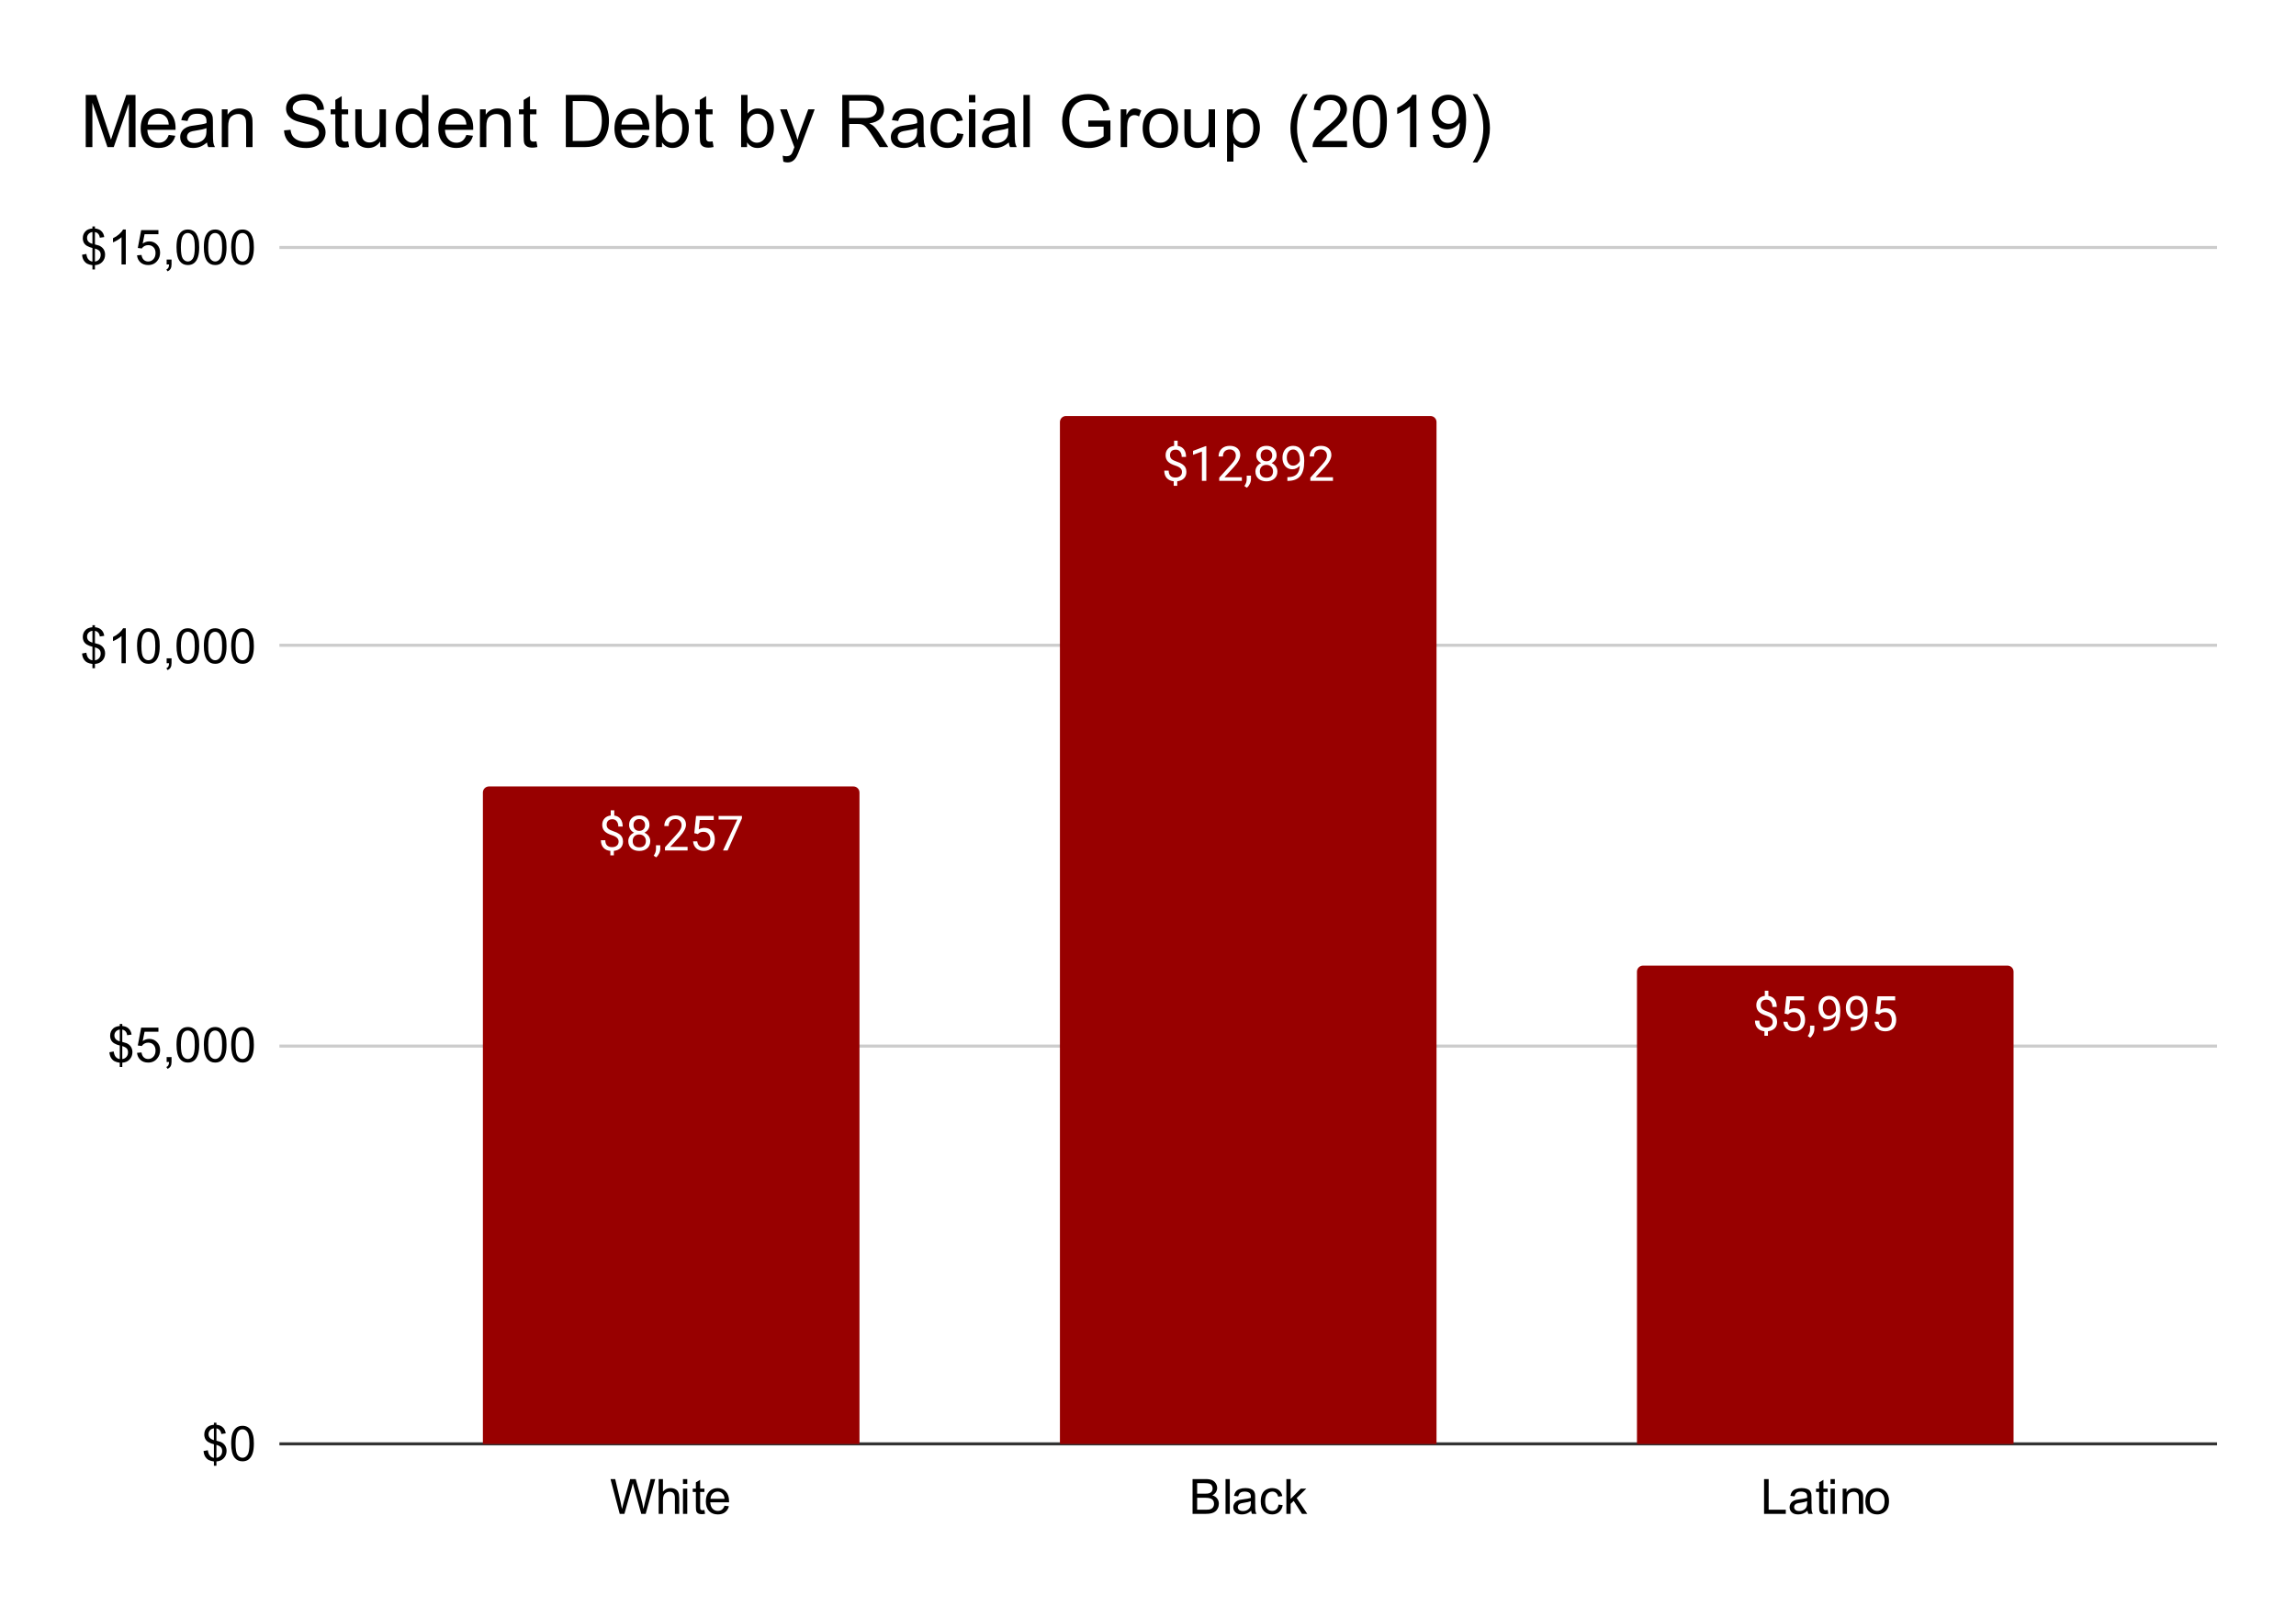 <?xml version="1.0" encoding="UTF-8"?> <svg xmlns:xlink="http://www.w3.org/1999/xlink" xmlns="http://www.w3.org/2000/svg" version="1.1" viewBox="0.0 0.0 756.0 529.0" fill="none" stroke="none" stroke-linecap="square" stroke-miterlimit="10" width="756" height="529"><path fill="#ffffff" d="M0 0L756.0 0L756.0 529.0L0 529.0L0 0Z" fill-rule="nonzero"></path><path stroke="#333333" stroke-width="1.0" stroke-linecap="butt" d="M92.5 475.5L729.5 475.5" fill-rule="nonzero"></path><path stroke="#cccccc" stroke-width="1.0" stroke-linecap="butt" d="M92.5 344.5L729.5 344.5" fill-rule="nonzero"></path><path stroke="#cccccc" stroke-width="1.0" stroke-linecap="butt" d="M92.5 212.5L729.5 212.5" fill-rule="nonzero"></path><path stroke="#cccccc" stroke-width="1.0" stroke-linecap="butt" d="M92.5 81.5L729.5 81.5" fill-rule="nonzero"></path><clipPath id="id_0"><path d="M92.45 81.583L729.55 81.583L729.55 475.55L92.45 475.55L92.45 81.583Z" clip-rule="nonzero"></path></clipPath><path stroke="#000000" stroke-width="2.0" stroke-linecap="butt" stroke-opacity="0.0" clip-path="url(#id_0)" d="M283.0 476.0L159.0 476.0L159.0 261.0C159.0 259.895 159.895 259.0 161.0 259.0L281.0 259.0C282.105 259.0 283.0 259.895 283.0 261.0Z" fill-rule="nonzero"></path><path fill="#980000" clip-path="url(#id_0)" d="M283.0 476.0L159.0 476.0L159.0 261.0C159.0 259.895 159.895 259.0 161.0 259.0L281.0 259.0C282.105 259.0 283.0 259.895 283.0 261.0Z" fill-rule="nonzero"></path><path stroke="#000000" stroke-width="2.0" stroke-linecap="butt" stroke-opacity="0.0" clip-path="url(#id_0)" d="M473.0 476.0L349.0 476.0L349.0 139.0C349.0 137.895 349.895 137.0 351.0 137.0L471.0 137.0C472.105 137.0 473.0 137.895 473.0 139.0Z" fill-rule="nonzero"></path><path fill="#980000" clip-path="url(#id_0)" d="M473.0 476.0L349.0 476.0L349.0 139.0C349.0 137.895 349.895 137.0 351.0 137.0L471.0 137.0C472.105 137.0 473.0 137.895 473.0 139.0Z" fill-rule="nonzero"></path><path stroke="#000000" stroke-width="2.0" stroke-linecap="butt" stroke-opacity="0.0" clip-path="url(#id_0)" d="M663.0 476.0L539.0 476.0L539.0 320.0C539.0 318.895 539.895 318.0 541.0 318.0L661.0 318.0C662.105 318.0 663.0 318.895 663.0 320.0Z" fill-rule="nonzero"></path><path fill="#980000" clip-path="url(#id_0)" d="M663.0 476.0L539.0 476.0L539.0 320.0C539.0 318.895 539.895 318.0 541.0 318.0L661.0 318.0C662.105 318.0 663.0 318.895 663.0 320.0Z" fill-rule="nonzero"></path><path stroke="#980000" stroke-width="3.0" stroke-linejoin="round" stroke-linecap="round" d="M203.688 277.143Q203.688 276.424 203.188 275.94Q202.688 275.44 201.484 275.049Q199.828 274.534 199.062 273.721Q198.297 272.909 198.297 271.643Q198.297 270.362 199.047 269.549Q199.797 268.721 201.094 268.565L201.094 266.862L202.266 266.862L202.266 268.581Q203.578 268.752 204.297 269.674Q205.031 270.596 205.031 272.206L203.594 272.206Q203.594 271.096 203.062 270.456Q202.547 269.799 201.656 269.799Q200.734 269.799 200.234 270.284Q199.75 270.768 199.75 271.627Q199.75 272.424 200.266 272.893Q200.781 273.362 201.969 273.752Q203.172 274.143 203.828 274.612Q204.5 275.065 204.812 275.69Q205.141 276.299 205.141 277.127Q205.141 278.456 204.344 279.268Q203.547 280.065 202.125 280.221L202.125 281.706L200.969 281.706L200.969 280.221Q199.516 280.081 198.688 279.174Q197.859 278.268 197.859 276.721L199.312 276.721Q199.312 277.815 199.875 278.409Q200.453 278.987 201.5 278.987Q202.516 278.987 203.094 278.502Q203.688 278.002 203.688 277.143ZM213.844 271.674Q213.844 272.518 213.391 273.19Q212.953 273.846 212.188 274.221Q213.078 274.612 213.594 275.346Q214.109 276.081 214.109 277.002Q214.109 278.487 213.109 279.362Q212.125 280.237 210.5 280.237Q208.859 280.237 207.859 279.362Q206.875 278.471 206.875 277.002Q206.875 276.081 207.375 275.346Q207.891 274.596 208.781 274.221Q208.016 273.846 207.578 273.19Q207.141 272.518 207.141 271.674Q207.141 270.237 208.062 269.393Q208.984 268.549 210.5 268.549Q212.0 268.549 212.922 269.393Q213.844 270.237 213.844 271.674ZM212.672 276.971Q212.672 276.018 212.062 275.424Q211.453 274.815 210.469 274.815Q209.5 274.815 208.906 275.409Q208.328 276.002 208.328 276.971Q208.328 277.94 208.891 278.502Q209.469 279.049 210.5 279.049Q211.516 279.049 212.094 278.502Q212.672 277.94 212.672 276.971ZM210.5 269.737Q209.641 269.737 209.109 270.268Q208.594 270.784 208.594 271.69Q208.594 272.565 209.109 273.096Q209.625 273.627 210.484 273.627Q211.359 273.627 211.875 273.096Q212.406 272.565 212.406 271.706Q212.406 270.831 211.859 270.284Q211.328 269.737 210.5 269.737ZM216.047 282.346L215.234 281.784Q215.969 280.768 216.0 279.674L216.0 278.362L217.406 278.362L217.406 279.502Q217.406 280.299 217.016 281.081Q216.641 281.877 216.047 282.346ZM226.406 280.081L218.953 280.081L218.953 279.034L222.891 274.659Q223.766 273.674 224.094 273.049Q224.422 272.424 224.422 271.768Q224.422 270.877 223.875 270.315Q223.344 269.737 222.453 269.737Q221.375 269.737 220.766 270.346Q220.172 270.956 220.172 272.049L218.734 272.049Q218.734 270.487 219.734 269.518Q220.75 268.549 222.453 268.549Q224.031 268.549 224.953 269.377Q225.875 270.206 225.875 271.596Q225.875 273.268 223.734 275.596L220.688 278.893L226.406 278.893L226.406 280.081ZM228.609 274.377L229.188 268.706L235.016 268.706L235.016 270.034L230.422 270.034L230.078 273.143Q230.906 272.643 231.969 272.643Q233.531 272.643 234.438 273.674Q235.359 274.706 235.359 276.456Q235.359 278.206 234.406 279.221Q233.453 280.237 231.75 280.237Q230.25 280.237 229.297 279.409Q228.344 278.565 228.203 277.081L229.578 277.081Q229.703 278.065 230.266 278.565Q230.828 279.049 231.75 279.049Q232.766 279.049 233.328 278.362Q233.906 277.674 233.906 276.471Q233.906 275.331 233.281 274.643Q232.672 273.94 231.641 273.94Q230.688 273.94 230.156 274.362L229.766 274.674L228.609 274.377ZM244.297 269.518L239.578 280.081L238.062 280.081L242.766 269.893L236.609 269.893L236.609 268.706L244.297 268.706L244.297 269.518Z" fill-rule="nonzero"></path><path fill="#ffffff" d="M203.688 277.143Q203.688 276.424 203.188 275.94Q202.688 275.44 201.484 275.049Q199.828 274.534 199.062 273.721Q198.297 272.909 198.297 271.643Q198.297 270.362 199.047 269.549Q199.797 268.721 201.094 268.565L201.094 266.862L202.266 266.862L202.266 268.581Q203.578 268.752 204.297 269.674Q205.031 270.596 205.031 272.206L203.594 272.206Q203.594 271.096 203.062 270.456Q202.547 269.799 201.656 269.799Q200.734 269.799 200.234 270.284Q199.75 270.768 199.75 271.627Q199.75 272.424 200.266 272.893Q200.781 273.362 201.969 273.752Q203.172 274.143 203.828 274.612Q204.5 275.065 204.812 275.69Q205.141 276.299 205.141 277.127Q205.141 278.456 204.344 279.268Q203.547 280.065 202.125 280.221L202.125 281.706L200.969 281.706L200.969 280.221Q199.516 280.081 198.688 279.174Q197.859 278.268 197.859 276.721L199.312 276.721Q199.312 277.815 199.875 278.409Q200.453 278.987 201.5 278.987Q202.516 278.987 203.094 278.502Q203.688 278.002 203.688 277.143ZM213.844 271.674Q213.844 272.518 213.391 273.19Q212.953 273.846 212.188 274.221Q213.078 274.612 213.594 275.346Q214.109 276.081 214.109 277.002Q214.109 278.487 213.109 279.362Q212.125 280.237 210.5 280.237Q208.859 280.237 207.859 279.362Q206.875 278.471 206.875 277.002Q206.875 276.081 207.375 275.346Q207.891 274.596 208.781 274.221Q208.016 273.846 207.578 273.19Q207.141 272.518 207.141 271.674Q207.141 270.237 208.062 269.393Q208.984 268.549 210.5 268.549Q212.0 268.549 212.922 269.393Q213.844 270.237 213.844 271.674ZM212.672 276.971Q212.672 276.018 212.062 275.424Q211.453 274.815 210.469 274.815Q209.5 274.815 208.906 275.409Q208.328 276.002 208.328 276.971Q208.328 277.94 208.891 278.502Q209.469 279.049 210.5 279.049Q211.516 279.049 212.094 278.502Q212.672 277.94 212.672 276.971ZM210.5 269.737Q209.641 269.737 209.109 270.268Q208.594 270.784 208.594 271.69Q208.594 272.565 209.109 273.096Q209.625 273.627 210.484 273.627Q211.359 273.627 211.875 273.096Q212.406 272.565 212.406 271.706Q212.406 270.831 211.859 270.284Q211.328 269.737 210.5 269.737ZM216.047 282.346L215.234 281.784Q215.969 280.768 216.0 279.674L216.0 278.362L217.406 278.362L217.406 279.502Q217.406 280.299 217.016 281.081Q216.641 281.877 216.047 282.346ZM226.406 280.081L218.953 280.081L218.953 279.034L222.891 274.659Q223.766 273.674 224.094 273.049Q224.422 272.424 224.422 271.768Q224.422 270.877 223.875 270.315Q223.344 269.737 222.453 269.737Q221.375 269.737 220.766 270.346Q220.172 270.956 220.172 272.049L218.734 272.049Q218.734 270.487 219.734 269.518Q220.75 268.549 222.453 268.549Q224.031 268.549 224.953 269.377Q225.875 270.206 225.875 271.596Q225.875 273.268 223.734 275.596L220.688 278.893L226.406 278.893L226.406 280.081ZM228.609 274.377L229.188 268.706L235.016 268.706L235.016 270.034L230.422 270.034L230.078 273.143Q230.906 272.643 231.969 272.643Q233.531 272.643 234.438 273.674Q235.359 274.706 235.359 276.456Q235.359 278.206 234.406 279.221Q233.453 280.237 231.75 280.237Q230.25 280.237 229.297 279.409Q228.344 278.565 228.203 277.081L229.578 277.081Q229.703 278.065 230.266 278.565Q230.828 279.049 231.75 279.049Q232.766 279.049 233.328 278.362Q233.906 277.674 233.906 276.471Q233.906 275.331 233.281 274.643Q232.672 273.94 231.641 273.94Q230.688 273.94 230.156 274.362L229.766 274.674L228.609 274.377ZM244.297 269.518L239.578 280.081L238.062 280.081L242.766 269.893L236.609 269.893L236.609 268.706L244.297 268.706L244.297 269.518Z" fill-rule="nonzero"></path><path stroke="#980000" stroke-width="3.0" stroke-linejoin="round" stroke-linecap="round" d="M389.188 155.42Q389.188 154.701 388.688 154.216Q388.188 153.716 386.984 153.326Q385.328 152.81 384.562 151.998Q383.797 151.185 383.797 149.92Q383.797 148.638 384.547 147.826Q385.297 146.998 386.594 146.841L386.594 145.138L387.766 145.138L387.766 146.857Q389.078 147.029 389.797 147.951Q390.531 148.873 390.531 150.482L389.094 150.482Q389.094 149.373 388.562 148.732Q388.047 148.076 387.156 148.076Q386.234 148.076 385.734 148.56Q385.25 149.045 385.25 149.904Q385.25 150.701 385.766 151.17Q386.281 151.638 387.469 152.029Q388.672 152.42 389.328 152.888Q390.0 153.341 390.312 153.966Q390.641 154.576 390.641 155.404Q390.641 156.732 389.844 157.545Q389.047 158.341 387.625 158.498L387.625 159.982L386.469 159.982L386.469 158.498Q385.016 158.357 384.188 157.451Q383.359 156.545 383.359 154.998L384.812 154.998Q384.812 156.091 385.375 156.685Q385.953 157.263 387.0 157.263Q388.016 157.263 388.594 156.779Q389.188 156.279 389.188 155.42ZM397.203 158.357L395.75 158.357L395.75 148.716L392.828 149.795L392.828 148.482L396.969 146.92L397.203 146.92L397.203 158.357ZM408.906 158.357L401.453 158.357L401.453 157.31L405.391 152.935Q406.266 151.951 406.594 151.326Q406.922 150.701 406.922 150.045Q406.922 149.154 406.375 148.591Q405.844 148.013 404.953 148.013Q403.875 148.013 403.266 148.623Q402.672 149.232 402.672 150.326L401.234 150.326Q401.234 148.763 402.234 147.795Q403.25 146.826 404.953 146.826Q406.531 146.826 407.453 147.654Q408.375 148.482 408.375 149.873Q408.375 151.545 406.234 153.873L403.188 157.17L408.906 157.17L408.906 158.357ZM410.547 160.623L409.734 160.06Q410.469 159.045 410.5 157.951L410.5 156.638L411.906 156.638L411.906 157.779Q411.906 158.576 411.516 159.357Q411.141 160.154 410.547 160.623ZM420.344 149.951Q420.344 150.795 419.891 151.466Q419.453 152.123 418.688 152.498Q419.578 152.888 420.094 153.623Q420.609 154.357 420.609 155.279Q420.609 156.763 419.609 157.638Q418.625 158.513 417.0 158.513Q415.359 158.513 414.359 157.638Q413.375 156.748 413.375 155.279Q413.375 154.357 413.875 153.623Q414.391 152.873 415.281 152.498Q414.516 152.123 414.078 151.466Q413.641 150.795 413.641 149.951Q413.641 148.513 414.562 147.67Q415.484 146.826 417.0 146.826Q418.5 146.826 419.422 147.67Q420.344 148.513 420.344 149.951ZM419.172 155.248Q419.172 154.295 418.562 153.701Q417.953 153.091 416.969 153.091Q416.0 153.091 415.406 153.685Q414.828 154.279 414.828 155.248Q414.828 156.216 415.391 156.779Q415.969 157.326 417.0 157.326Q418.016 157.326 418.594 156.779Q419.172 156.216 419.172 155.248ZM417.0 148.013Q416.141 148.013 415.609 148.545Q415.094 149.06 415.094 149.966Q415.094 150.841 415.609 151.373Q416.125 151.904 416.984 151.904Q417.859 151.904 418.375 151.373Q418.906 150.841 418.906 149.982Q418.906 149.107 418.359 148.56Q417.828 148.013 417.0 148.013ZM427.984 153.357Q427.531 153.888 426.906 154.216Q426.281 154.545 425.531 154.545Q424.547 154.545 423.812 154.06Q423.078 153.576 422.672 152.701Q422.281 151.826 422.281 150.763Q422.281 149.623 422.719 148.716Q423.156 147.795 423.953 147.31Q424.75 146.826 425.812 146.826Q427.5 146.826 428.469 148.091Q429.438 149.341 429.438 151.529L429.438 151.951Q429.438 155.263 428.125 156.795Q426.812 158.326 424.172 158.373L423.891 158.373L423.891 157.138L424.188 157.138Q425.984 157.107 426.938 156.216Q427.906 155.31 427.984 153.357ZM425.766 153.357Q426.484 153.357 427.094 152.92Q427.719 152.466 428.0 151.81L428.0 151.232Q428.0 149.81 427.375 148.92Q426.766 148.029 425.812 148.029Q424.859 148.029 424.281 148.763Q423.703 149.482 423.703 150.685Q423.703 151.841 424.266 152.607Q424.828 153.357 425.766 153.357ZM438.906 158.357L431.453 158.357L431.453 157.31L435.391 152.935Q436.266 151.951 436.594 151.326Q436.922 150.701 436.922 150.045Q436.922 149.154 436.375 148.591Q435.844 148.013 434.953 148.013Q433.875 148.013 433.266 148.623Q432.672 149.232 432.672 150.326L431.234 150.326Q431.234 148.763 432.234 147.795Q433.25 146.826 434.953 146.826Q436.531 146.826 437.453 147.654Q438.375 148.482 438.375 149.873Q438.375 151.545 436.234 153.873L433.188 157.17L438.906 157.17L438.906 158.357Z" fill-rule="nonzero"></path><path fill="#ffffff" d="M389.188 155.42Q389.188 154.701 388.688 154.216Q388.188 153.716 386.984 153.326Q385.328 152.81 384.562 151.998Q383.797 151.185 383.797 149.92Q383.797 148.638 384.547 147.826Q385.297 146.998 386.594 146.841L386.594 145.138L387.766 145.138L387.766 146.857Q389.078 147.029 389.797 147.951Q390.531 148.873 390.531 150.482L389.094 150.482Q389.094 149.373 388.562 148.732Q388.047 148.076 387.156 148.076Q386.234 148.076 385.734 148.56Q385.25 149.045 385.25 149.904Q385.25 150.701 385.766 151.17Q386.281 151.638 387.469 152.029Q388.672 152.42 389.328 152.888Q390.0 153.341 390.312 153.966Q390.641 154.576 390.641 155.404Q390.641 156.732 389.844 157.545Q389.047 158.341 387.625 158.498L387.625 159.982L386.469 159.982L386.469 158.498Q385.016 158.357 384.188 157.451Q383.359 156.545 383.359 154.998L384.812 154.998Q384.812 156.091 385.375 156.685Q385.953 157.263 387.0 157.263Q388.016 157.263 388.594 156.779Q389.188 156.279 389.188 155.42ZM397.203 158.357L395.75 158.357L395.75 148.716L392.828 149.795L392.828 148.482L396.969 146.92L397.203 146.92L397.203 158.357ZM408.906 158.357L401.453 158.357L401.453 157.31L405.391 152.935Q406.266 151.951 406.594 151.326Q406.922 150.701 406.922 150.045Q406.922 149.154 406.375 148.591Q405.844 148.013 404.953 148.013Q403.875 148.013 403.266 148.623Q402.672 149.232 402.672 150.326L401.234 150.326Q401.234 148.763 402.234 147.795Q403.25 146.826 404.953 146.826Q406.531 146.826 407.453 147.654Q408.375 148.482 408.375 149.873Q408.375 151.545 406.234 153.873L403.188 157.17L408.906 157.17L408.906 158.357ZM410.547 160.623L409.734 160.06Q410.469 159.045 410.5 157.951L410.5 156.638L411.906 156.638L411.906 157.779Q411.906 158.576 411.516 159.357Q411.141 160.154 410.547 160.623ZM420.344 149.951Q420.344 150.795 419.891 151.466Q419.453 152.123 418.688 152.498Q419.578 152.888 420.094 153.623Q420.609 154.357 420.609 155.279Q420.609 156.763 419.609 157.638Q418.625 158.513 417.0 158.513Q415.359 158.513 414.359 157.638Q413.375 156.748 413.375 155.279Q413.375 154.357 413.875 153.623Q414.391 152.873 415.281 152.498Q414.516 152.123 414.078 151.466Q413.641 150.795 413.641 149.951Q413.641 148.513 414.562 147.67Q415.484 146.826 417.0 146.826Q418.5 146.826 419.422 147.67Q420.344 148.513 420.344 149.951ZM419.172 155.248Q419.172 154.295 418.562 153.701Q417.953 153.091 416.969 153.091Q416.0 153.091 415.406 153.685Q414.828 154.279 414.828 155.248Q414.828 156.216 415.391 156.779Q415.969 157.326 417.0 157.326Q418.016 157.326 418.594 156.779Q419.172 156.216 419.172 155.248ZM417.0 148.013Q416.141 148.013 415.609 148.545Q415.094 149.06 415.094 149.966Q415.094 150.841 415.609 151.373Q416.125 151.904 416.984 151.904Q417.859 151.904 418.375 151.373Q418.906 150.841 418.906 149.982Q418.906 149.107 418.359 148.56Q417.828 148.013 417.0 148.013ZM427.984 153.357Q427.531 153.888 426.906 154.216Q426.281 154.545 425.531 154.545Q424.547 154.545 423.812 154.06Q423.078 153.576 422.672 152.701Q422.281 151.826 422.281 150.763Q422.281 149.623 422.719 148.716Q423.156 147.795 423.953 147.31Q424.75 146.826 425.812 146.826Q427.5 146.826 428.469 148.091Q429.438 149.341 429.438 151.529L429.438 151.951Q429.438 155.263 428.125 156.795Q426.812 158.326 424.172 158.373L423.891 158.373L423.891 157.138L424.188 157.138Q425.984 157.107 426.938 156.216Q427.906 155.31 427.984 153.357ZM425.766 153.357Q426.484 153.357 427.094 152.92Q427.719 152.466 428.0 151.81L428.0 151.232Q428.0 149.81 427.375 148.92Q426.766 148.029 425.812 148.029Q424.859 148.029 424.281 148.763Q423.703 149.482 423.703 150.685Q423.703 151.841 424.266 152.607Q424.828 153.357 425.766 153.357ZM438.906 158.357L431.453 158.357L431.453 157.31L435.391 152.935Q436.266 151.951 436.594 151.326Q436.922 150.701 436.922 150.045Q436.922 149.154 436.375 148.591Q435.844 148.013 434.953 148.013Q433.875 148.013 433.266 148.623Q432.672 149.232 432.672 150.326L431.234 150.326Q431.234 148.763 432.234 147.795Q433.25 146.826 434.953 146.826Q436.531 146.826 437.453 147.654Q438.375 148.482 438.375 149.873Q438.375 151.545 436.234 153.873L433.188 157.17L438.906 157.17L438.906 158.357Z" fill-rule="nonzero"></path><path stroke="#980000" stroke-width="3.0" stroke-linejoin="round" stroke-linecap="round" d="M583.688 336.546Q583.688 335.827 583.188 335.342Q582.688 334.842 581.484 334.452Q579.828 333.936 579.062 333.124Q578.297 332.311 578.297 331.046Q578.297 329.764 579.047 328.952Q579.797 328.124 581.094 327.967L581.094 326.264L582.266 326.264L582.266 327.983Q583.578 328.155 584.297 329.077Q585.031 329.999 585.031 331.608L583.594 331.608Q583.594 330.499 583.062 329.858Q582.547 329.202 581.656 329.202Q580.734 329.202 580.234 329.686Q579.75 330.171 579.75 331.03Q579.75 331.827 580.266 332.296Q580.781 332.764 581.969 333.155Q583.172 333.546 583.828 334.014Q584.5 334.467 584.812 335.092Q585.141 335.702 585.141 336.53Q585.141 337.858 584.344 338.671Q583.547 339.467 582.125 339.624L582.125 341.108L580.969 341.108L580.969 339.624Q579.516 339.483 578.688 338.577Q577.859 337.671 577.859 336.124L579.312 336.124Q579.312 337.217 579.875 337.811Q580.453 338.389 581.5 338.389Q582.516 338.389 583.094 337.905Q583.688 337.405 583.688 336.546ZM587.609 333.78L588.188 328.108L594.016 328.108L594.016 329.436L589.422 329.436L589.078 332.546Q589.906 332.046 590.969 332.046Q592.531 332.046 593.438 333.077Q594.359 334.108 594.359 335.858Q594.359 337.608 593.406 338.624Q592.453 339.639 590.75 339.639Q589.25 339.639 588.297 338.811Q587.344 337.967 587.203 336.483L588.578 336.483Q588.703 337.467 589.266 337.967Q589.828 338.452 590.75 338.452Q591.766 338.452 592.328 337.764Q592.906 337.077 592.906 335.874Q592.906 334.733 592.281 334.046Q591.672 333.342 590.641 333.342Q589.688 333.342 589.156 333.764L588.766 334.077L587.609 333.78ZM596.047 341.749L595.234 341.186Q595.969 340.171 596.0 339.077L596.0 337.764L597.406 337.764L597.406 338.905Q597.406 339.702 597.016 340.483Q596.641 341.28 596.047 341.749ZM604.484 334.483Q604.031 335.014 603.406 335.342Q602.781 335.671 602.031 335.671Q601.047 335.671 600.312 335.186Q599.578 334.702 599.172 333.827Q598.781 332.952 598.781 331.889Q598.781 330.749 599.219 329.842Q599.656 328.921 600.453 328.436Q601.25 327.952 602.312 327.952Q604.0 327.952 604.969 329.217Q605.938 330.467 605.938 332.655L605.938 333.077Q605.938 336.389 604.625 337.921Q603.312 339.452 600.672 339.499L600.391 339.499L600.391 338.264L600.688 338.264Q602.484 338.233 603.438 337.342Q604.406 336.436 604.484 334.483ZM602.266 334.483Q602.984 334.483 603.594 334.046Q604.219 333.592 604.5 332.936L604.5 332.358Q604.5 330.936 603.875 330.046Q603.266 329.155 602.312 329.155Q601.359 329.155 600.781 329.889Q600.203 330.608 600.203 331.811Q600.203 332.967 600.766 333.733Q601.328 334.483 602.266 334.483ZM613.484 334.483Q613.031 335.014 612.406 335.342Q611.781 335.671 611.031 335.671Q610.047 335.671 609.312 335.186Q608.578 334.702 608.172 333.827Q607.781 332.952 607.781 331.889Q607.781 330.749 608.219 329.842Q608.656 328.921 609.453 328.436Q610.25 327.952 611.312 327.952Q613.0 327.952 613.969 329.217Q614.938 330.467 614.938 332.655L614.938 333.077Q614.938 336.389 613.625 337.921Q612.312 339.452 609.672 339.499L609.391 339.499L609.391 338.264L609.688 338.264Q611.484 338.233 612.438 337.342Q613.406 336.436 613.484 334.483ZM611.266 334.483Q611.984 334.483 612.594 334.046Q613.219 333.592 613.5 332.936L613.5 332.358Q613.5 330.936 612.875 330.046Q612.266 329.155 611.312 329.155Q610.359 329.155 609.781 329.889Q609.203 330.608 609.203 331.811Q609.203 332.967 609.766 333.733Q610.328 334.483 611.266 334.483ZM617.609 333.78L618.188 328.108L624.016 328.108L624.016 329.436L619.422 329.436L619.078 332.546Q619.906 332.046 620.969 332.046Q622.531 332.046 623.438 333.077Q624.359 334.108 624.359 335.858Q624.359 337.608 623.406 338.624Q622.453 339.639 620.75 339.639Q619.25 339.639 618.297 338.811Q617.344 337.967 617.203 336.483L618.578 336.483Q618.703 337.467 619.266 337.967Q619.828 338.452 620.75 338.452Q621.766 338.452 622.328 337.764Q622.906 337.077 622.906 335.874Q622.906 334.733 622.281 334.046Q621.672 333.342 620.641 333.342Q619.688 333.342 619.156 333.764L618.766 334.077L617.609 333.78Z" fill-rule="nonzero"></path><path fill="#ffffff" d="M583.688 336.546Q583.688 335.827 583.188 335.342Q582.688 334.842 581.484 334.452Q579.828 333.936 579.062 333.124Q578.297 332.311 578.297 331.046Q578.297 329.764 579.047 328.952Q579.797 328.124 581.094 327.967L581.094 326.264L582.266 326.264L582.266 327.983Q583.578 328.155 584.297 329.077Q585.031 329.999 585.031 331.608L583.594 331.608Q583.594 330.499 583.062 329.858Q582.547 329.202 581.656 329.202Q580.734 329.202 580.234 329.686Q579.75 330.171 579.75 331.03Q579.75 331.827 580.266 332.296Q580.781 332.764 581.969 333.155Q583.172 333.546 583.828 334.014Q584.5 334.467 584.812 335.092Q585.141 335.702 585.141 336.53Q585.141 337.858 584.344 338.671Q583.547 339.467 582.125 339.624L582.125 341.108L580.969 341.108L580.969 339.624Q579.516 339.483 578.688 338.577Q577.859 337.671 577.859 336.124L579.312 336.124Q579.312 337.217 579.875 337.811Q580.453 338.389 581.5 338.389Q582.516 338.389 583.094 337.905Q583.688 337.405 583.688 336.546ZM587.609 333.78L588.188 328.108L594.016 328.108L594.016 329.436L589.422 329.436L589.078 332.546Q589.906 332.046 590.969 332.046Q592.531 332.046 593.438 333.077Q594.359 334.108 594.359 335.858Q594.359 337.608 593.406 338.624Q592.453 339.639 590.75 339.639Q589.25 339.639 588.297 338.811Q587.344 337.967 587.203 336.483L588.578 336.483Q588.703 337.467 589.266 337.967Q589.828 338.452 590.75 338.452Q591.766 338.452 592.328 337.764Q592.906 337.077 592.906 335.874Q592.906 334.733 592.281 334.046Q591.672 333.342 590.641 333.342Q589.688 333.342 589.156 333.764L588.766 334.077L587.609 333.78ZM596.047 341.749L595.234 341.186Q595.969 340.171 596.0 339.077L596.0 337.764L597.406 337.764L597.406 338.905Q597.406 339.702 597.016 340.483Q596.641 341.28 596.047 341.749ZM604.484 334.483Q604.031 335.014 603.406 335.342Q602.781 335.671 602.031 335.671Q601.047 335.671 600.312 335.186Q599.578 334.702 599.172 333.827Q598.781 332.952 598.781 331.889Q598.781 330.749 599.219 329.842Q599.656 328.921 600.453 328.436Q601.25 327.952 602.312 327.952Q604.0 327.952 604.969 329.217Q605.938 330.467 605.938 332.655L605.938 333.077Q605.938 336.389 604.625 337.921Q603.312 339.452 600.672 339.499L600.391 339.499L600.391 338.264L600.688 338.264Q602.484 338.233 603.438 337.342Q604.406 336.436 604.484 334.483ZM602.266 334.483Q602.984 334.483 603.594 334.046Q604.219 333.592 604.5 332.936L604.5 332.358Q604.5 330.936 603.875 330.046Q603.266 329.155 602.312 329.155Q601.359 329.155 600.781 329.889Q600.203 330.608 600.203 331.811Q600.203 332.967 600.766 333.733Q601.328 334.483 602.266 334.483ZM613.484 334.483Q613.031 335.014 612.406 335.342Q611.781 335.671 611.031 335.671Q610.047 335.671 609.312 335.186Q608.578 334.702 608.172 333.827Q607.781 332.952 607.781 331.889Q607.781 330.749 608.219 329.842Q608.656 328.921 609.453 328.436Q610.25 327.952 611.312 327.952Q613.0 327.952 613.969 329.217Q614.938 330.467 614.938 332.655L614.938 333.077Q614.938 336.389 613.625 337.921Q612.312 339.452 609.672 339.499L609.391 339.499L609.391 338.264L609.688 338.264Q611.484 338.233 612.438 337.342Q613.406 336.436 613.484 334.483ZM611.266 334.483Q611.984 334.483 612.594 334.046Q613.219 333.592 613.5 332.936L613.5 332.358Q613.5 330.936 612.875 330.046Q612.266 329.155 611.312 329.155Q610.359 329.155 609.781 329.889Q609.203 330.608 609.203 331.811Q609.203 332.967 609.766 333.733Q610.328 334.483 611.266 334.483ZM617.609 333.78L618.188 328.108L624.016 328.108L624.016 329.436L619.422 329.436L619.078 332.546Q619.906 332.046 620.969 332.046Q622.531 332.046 623.438 333.077Q624.359 334.108 624.359 335.858Q624.359 337.608 623.406 338.624Q622.453 339.639 620.75 339.639Q619.25 339.639 618.297 338.811Q617.344 337.967 617.203 336.483L618.578 336.483Q618.703 337.467 619.266 337.967Q619.828 338.452 620.75 338.452Q621.766 338.452 622.328 337.764Q622.906 337.077 622.906 335.874Q622.906 334.733 622.281 334.046Q621.672 333.342 620.641 333.342Q619.688 333.342 619.156 333.764L618.766 334.077L617.609 333.78Z" fill-rule="nonzero"></path><path fill="#000000" d="M70.434 482.706L70.434 481.3Q69.388 481.159 68.716 480.816Q68.059 480.472 67.575 479.722Q67.106 478.956 67.028 477.863L68.434 477.597Q68.606 478.738 69.013 479.269Q69.606 480.019 70.434 480.097L70.434 475.628Q69.575 475.456 68.669 474.956Q67.997 474.581 67.622 473.925Q67.263 473.253 67.263 472.409Q67.263 470.909 68.325 469.972Q69.044 469.347 70.434 469.206L70.434 468.534L71.263 468.534L71.263 469.206Q72.497 469.331 73.216 469.925Q74.138 470.691 74.325 472.034L72.872 472.253Q72.747 471.425 72.341 470.988Q71.95 470.534 71.263 470.394L71.263 474.456Q72.325 474.722 72.669 474.863Q73.325 475.159 73.731 475.581Q74.153 475.988 74.372 476.566Q74.606 477.128 74.606 477.784Q74.606 479.253 73.669 480.238Q72.747 481.206 71.263 481.284L71.263 482.706L70.434 482.706ZM70.434 470.378Q69.622 470.503 69.138 471.034Q68.669 471.566 68.669 472.3Q68.669 473.019 69.075 473.503Q69.481 473.988 70.434 474.269L70.434 470.378ZM71.263 480.097Q72.091 480.003 72.622 479.394Q73.153 478.784 73.153 477.878Q73.153 477.113 72.778 476.659Q72.403 476.191 71.263 475.816L71.263 480.097ZM76.122 475.394Q76.122 473.363 76.528 472.128Q76.95 470.894 77.778 470.222Q78.606 469.55 79.856 469.55Q80.778 469.55 81.466 469.925Q82.169 470.284 82.622 470.988Q83.075 471.691 83.325 472.691Q83.591 473.691 83.591 475.394Q83.591 477.409 83.169 478.659Q82.763 479.894 81.934 480.581Q81.106 481.253 79.856 481.253Q78.2 481.253 77.247 480.05Q76.122 478.628 76.122 475.394ZM77.559 475.394Q77.559 478.222 78.216 479.159Q78.888 480.081 79.856 480.081Q80.825 480.081 81.481 479.144Q82.138 478.206 82.138 475.394Q82.138 472.566 81.481 471.644Q80.825 470.706 79.841 470.706Q78.872 470.706 78.294 471.534Q77.559 472.581 77.559 475.394Z" fill-rule="nonzero"></path><path fill="#000000" d="M39.434 351.384L39.434 349.978Q38.388 349.837 37.716 349.493Q37.059 349.15 36.575 348.4Q36.106 347.634 36.028 346.54L37.434 346.275Q37.606 347.415 38.013 347.947Q38.606 348.697 39.434 348.775L39.434 344.306Q38.575 344.134 37.669 343.634Q36.997 343.259 36.622 342.603Q36.263 341.931 36.263 341.087Q36.263 339.587 37.325 338.65Q38.044 338.025 39.434 337.884L39.434 337.212L40.263 337.212L40.263 337.884Q41.497 338.009 42.216 338.603Q43.138 339.368 43.325 340.712L41.872 340.931Q41.747 340.103 41.341 339.665Q40.95 339.212 40.263 339.072L40.263 343.134Q41.325 343.4 41.669 343.54Q42.325 343.837 42.731 344.259Q43.153 344.665 43.372 345.243Q43.606 345.806 43.606 346.462Q43.606 347.931 42.669 348.915Q41.747 349.884 40.263 349.962L40.263 351.384L39.434 351.384ZM39.434 339.056Q38.622 339.181 38.138 339.712Q37.669 340.243 37.669 340.978Q37.669 341.697 38.075 342.181Q38.481 342.665 39.434 342.947L39.434 339.056ZM40.263 348.775Q41.091 348.681 41.622 348.072Q42.153 347.462 42.153 346.556Q42.153 345.79 41.778 345.337Q41.403 344.868 40.263 344.493L40.263 348.775ZM45.122 346.728L46.591 346.603Q46.763 347.681 47.356 348.228Q47.95 348.759 48.794 348.759Q49.809 348.759 50.513 347.993Q51.216 347.228 51.216 345.962Q51.216 344.759 50.544 344.072Q49.872 343.368 48.778 343.368Q48.091 343.368 47.544 343.681Q46.997 343.993 46.684 344.478L45.372 344.306L46.481 338.431L52.169 338.431L52.169 339.775L47.606 339.775L46.981 342.853Q48.013 342.134 49.153 342.134Q50.653 342.134 51.684 343.181Q52.716 344.212 52.716 345.837Q52.716 347.4 51.809 348.525Q50.7 349.931 48.794 349.931Q47.231 349.931 46.247 349.056Q45.263 348.165 45.122 346.728ZM54.872 349.728L54.872 348.118L56.481 348.118L56.481 349.728Q56.481 350.618 56.169 351.15Q55.856 351.697 55.169 351.993L54.778 351.4Q55.231 351.197 55.434 350.822Q55.653 350.447 55.669 349.728L54.872 349.728ZM58.122 344.072Q58.122 342.04 58.528 340.806Q58.95 339.572 59.778 338.9Q60.606 338.228 61.856 338.228Q62.778 338.228 63.466 338.603Q64.169 338.962 64.622 339.665Q65.075 340.368 65.325 341.368Q65.591 342.368 65.591 344.072Q65.591 346.087 65.169 347.337Q64.763 348.572 63.934 349.259Q63.106 349.931 61.856 349.931Q60.2 349.931 59.247 348.728Q58.122 347.306 58.122 344.072ZM59.559 344.072Q59.559 346.9 60.216 347.837Q60.888 348.759 61.856 348.759Q62.825 348.759 63.481 347.822Q64.138 346.884 64.138 344.072Q64.138 341.243 63.481 340.322Q62.825 339.384 61.841 339.384Q60.872 339.384 60.294 340.212Q59.559 341.259 59.559 344.072ZM67.122 344.072Q67.122 342.04 67.528 340.806Q67.95 339.572 68.778 338.9Q69.606 338.228 70.856 338.228Q71.778 338.228 72.466 338.603Q73.169 338.962 73.622 339.665Q74.075 340.368 74.325 341.368Q74.591 342.368 74.591 344.072Q74.591 346.087 74.169 347.337Q73.763 348.572 72.934 349.259Q72.106 349.931 70.856 349.931Q69.2 349.931 68.247 348.728Q67.122 347.306 67.122 344.072ZM68.559 344.072Q68.559 346.9 69.216 347.837Q69.888 348.759 70.856 348.759Q71.825 348.759 72.481 347.822Q73.138 346.884 73.138 344.072Q73.138 341.243 72.481 340.322Q71.825 339.384 70.841 339.384Q69.872 339.384 69.294 340.212Q68.559 341.259 68.559 344.072ZM76.122 344.072Q76.122 342.04 76.528 340.806Q76.95 339.572 77.778 338.9Q78.606 338.228 79.856 338.228Q80.778 338.228 81.466 338.603Q82.169 338.962 82.622 339.665Q83.075 340.368 83.325 341.368Q83.591 342.368 83.591 344.072Q83.591 346.087 83.169 347.337Q82.763 348.572 81.934 349.259Q81.106 349.931 79.856 349.931Q78.2 349.931 77.247 348.728Q76.122 347.306 76.122 344.072ZM77.559 344.072Q77.559 346.9 78.216 347.837Q78.888 348.759 79.856 348.759Q80.825 348.759 81.481 347.822Q82.138 346.884 82.138 344.072Q82.138 341.243 81.481 340.322Q80.825 339.384 79.841 339.384Q78.872 339.384 78.294 340.212Q77.559 341.259 77.559 344.072Z" fill-rule="nonzero"></path><path fill="#000000" d="M30.434 220.062L30.434 218.656Q29.387 218.515 28.716 218.171Q28.059 217.827 27.575 217.077Q27.106 216.312 27.028 215.218L28.434 214.952Q28.606 216.093 29.012 216.624Q29.606 217.374 30.434 217.452L30.434 212.984Q29.575 212.812 28.669 212.312Q27.997 211.937 27.622 211.281Q27.262 210.609 27.262 209.765Q27.262 208.265 28.325 207.327Q29.044 206.702 30.434 206.562L30.434 205.89L31.262 205.89L31.262 206.562Q32.497 206.687 33.216 207.281Q34.138 208.046 34.325 209.39L32.872 209.609Q32.747 208.781 32.341 208.343Q31.95 207.89 31.262 207.749L31.262 211.812Q32.325 212.077 32.669 212.218Q33.325 212.515 33.731 212.937Q34.153 213.343 34.372 213.921Q34.606 214.484 34.606 215.14Q34.606 216.609 33.669 217.593Q32.747 218.562 31.262 218.64L31.262 220.062L30.434 220.062ZM30.434 207.734Q29.622 207.859 29.137 208.39Q28.669 208.921 28.669 209.656Q28.669 210.374 29.075 210.859Q29.481 211.343 30.434 211.624L30.434 207.734ZM31.262 217.452Q32.091 217.359 32.622 216.749Q33.153 216.14 33.153 215.234Q33.153 214.468 32.778 214.015Q32.403 213.546 31.262 213.171L31.262 217.452ZM41.419 218.406L40.013 218.406L40.013 209.437Q39.497 209.921 38.669 210.406Q37.856 210.89 37.2 211.14L37.2 209.781Q38.372 209.218 39.247 208.437Q40.138 207.64 40.513 206.906L41.419 206.906L41.419 218.406ZM45.122 212.749Q45.122 210.718 45.528 209.484Q45.95 208.249 46.778 207.577Q47.606 206.906 48.856 206.906Q49.778 206.906 50.466 207.281Q51.169 207.64 51.622 208.343Q52.075 209.046 52.325 210.046Q52.591 211.046 52.591 212.749Q52.591 214.765 52.169 216.015Q51.763 217.249 50.934 217.937Q50.106 218.609 48.856 218.609Q47.2 218.609 46.247 217.406Q45.122 215.984 45.122 212.749ZM46.559 212.749Q46.559 215.577 47.216 216.515Q47.888 217.437 48.856 217.437Q49.825 217.437 50.481 216.499Q51.138 215.562 51.138 212.749Q51.138 209.921 50.481 208.999Q49.825 208.062 48.841 208.062Q47.872 208.062 47.294 208.89Q46.559 209.937 46.559 212.749ZM54.872 218.406L54.872 216.796L56.481 216.796L56.481 218.406Q56.481 219.296 56.169 219.827Q55.856 220.374 55.169 220.671L54.778 220.077Q55.231 219.874 55.434 219.499Q55.653 219.124 55.669 218.406L54.872 218.406ZM58.122 212.749Q58.122 210.718 58.528 209.484Q58.95 208.249 59.778 207.577Q60.606 206.906 61.856 206.906Q62.778 206.906 63.466 207.281Q64.169 207.64 64.622 208.343Q65.075 209.046 65.325 210.046Q65.591 211.046 65.591 212.749Q65.591 214.765 65.169 216.015Q64.763 217.249 63.934 217.937Q63.106 218.609 61.856 218.609Q60.2 218.609 59.247 217.406Q58.122 215.984 58.122 212.749ZM59.559 212.749Q59.559 215.577 60.216 216.515Q60.888 217.437 61.856 217.437Q62.825 217.437 63.481 216.499Q64.138 215.562 64.138 212.749Q64.138 209.921 63.481 208.999Q62.825 208.062 61.841 208.062Q60.872 208.062 60.294 208.89Q59.559 209.937 59.559 212.749ZM67.122 212.749Q67.122 210.718 67.528 209.484Q67.95 208.249 68.778 207.577Q69.606 206.906 70.856 206.906Q71.778 206.906 72.466 207.281Q73.169 207.64 73.622 208.343Q74.075 209.046 74.325 210.046Q74.591 211.046 74.591 212.749Q74.591 214.765 74.169 216.015Q73.763 217.249 72.934 217.937Q72.106 218.609 70.856 218.609Q69.2 218.609 68.247 217.406Q67.122 215.984 67.122 212.749ZM68.559 212.749Q68.559 215.577 69.216 216.515Q69.888 217.437 70.856 217.437Q71.825 217.437 72.481 216.499Q73.138 215.562 73.138 212.749Q73.138 209.921 72.481 208.999Q71.825 208.062 70.841 208.062Q69.872 208.062 69.294 208.89Q68.559 209.937 68.559 212.749ZM76.122 212.749Q76.122 210.718 76.528 209.484Q76.95 208.249 77.778 207.577Q78.606 206.906 79.856 206.906Q80.778 206.906 81.466 207.281Q82.169 207.64 82.622 208.343Q83.075 209.046 83.325 210.046Q83.591 211.046 83.591 212.749Q83.591 214.765 83.169 216.015Q82.763 217.249 81.934 217.937Q81.106 218.609 79.856 218.609Q78.2 218.609 77.247 217.406Q76.122 215.984 76.122 212.749ZM77.559 212.749Q77.559 215.577 78.216 216.515Q78.888 217.437 79.856 217.437Q80.825 217.437 81.481 216.499Q82.138 215.562 82.138 212.749Q82.138 209.921 81.481 208.999Q80.825 208.062 79.841 208.062Q78.872 208.062 78.294 208.89Q77.559 209.937 77.559 212.749Z" fill-rule="nonzero"></path><path fill="#000000" d="M30.434 88.74L30.434 87.333Q29.387 87.193 28.716 86.849Q28.059 86.505 27.575 85.755Q27.106 84.99 27.028 83.896L28.434 83.63Q28.606 84.771 29.012 85.302Q29.606 86.052 30.434 86.13L30.434 81.661Q29.575 81.49 28.669 80.99Q27.997 80.615 27.622 79.958Q27.262 79.286 27.262 78.443Q27.262 76.943 28.325 76.005Q29.044 75.38 30.434 75.24L30.434 74.568L31.262 74.568L31.262 75.24Q32.497 75.365 33.216 75.958Q34.138 76.724 34.325 78.068L32.872 78.286Q32.747 77.458 32.341 77.021Q31.95 76.568 31.262 76.427L31.262 80.49Q32.325 80.755 32.669 80.896Q33.325 81.193 33.731 81.615Q34.153 82.021 34.372 82.599Q34.606 83.161 34.606 83.818Q34.606 85.286 33.669 86.271Q32.747 87.24 31.262 87.318L31.262 88.74L30.434 88.74ZM30.434 76.411Q29.622 76.536 29.137 77.068Q28.669 77.599 28.669 78.333Q28.669 79.052 29.075 79.536Q29.481 80.021 30.434 80.302L30.434 76.411ZM31.262 86.13Q32.091 86.036 32.622 85.427Q33.153 84.818 33.153 83.911Q33.153 83.146 32.778 82.693Q32.403 82.224 31.262 81.849L31.262 86.13ZM41.419 87.083L40.013 87.083L40.013 78.115Q39.497 78.599 38.669 79.083Q37.856 79.568 37.2 79.818L37.2 78.458Q38.372 77.896 39.247 77.115Q40.138 76.318 40.513 75.583L41.419 75.583L41.419 87.083ZM45.122 84.083L46.591 83.958Q46.763 85.036 47.356 85.583Q47.95 86.115 48.794 86.115Q49.809 86.115 50.513 85.349Q51.216 84.583 51.216 83.318Q51.216 82.115 50.544 81.427Q49.872 80.724 48.778 80.724Q48.091 80.724 47.544 81.036Q46.997 81.349 46.684 81.833L45.372 81.661L46.481 75.786L52.169 75.786L52.169 77.13L47.606 77.13L46.981 80.208Q48.013 79.49 49.153 79.49Q50.653 79.49 51.684 80.536Q52.716 81.568 52.716 83.193Q52.716 84.755 51.809 85.88Q50.7 87.286 48.794 87.286Q47.231 87.286 46.247 86.411Q45.263 85.521 45.122 84.083ZM54.872 87.083L54.872 85.474L56.481 85.474L56.481 87.083Q56.481 87.974 56.169 88.505Q55.856 89.052 55.169 89.349L54.778 88.755Q55.231 88.552 55.434 88.177Q55.653 87.802 55.669 87.083L54.872 87.083ZM58.122 81.427Q58.122 79.396 58.528 78.161Q58.95 76.927 59.778 76.255Q60.606 75.583 61.856 75.583Q62.778 75.583 63.466 75.958Q64.169 76.318 64.622 77.021Q65.075 77.724 65.325 78.724Q65.591 79.724 65.591 81.427Q65.591 83.443 65.169 84.693Q64.763 85.927 63.934 86.615Q63.106 87.286 61.856 87.286Q60.2 87.286 59.247 86.083Q58.122 84.661 58.122 81.427ZM59.559 81.427Q59.559 84.255 60.216 85.193Q60.888 86.115 61.856 86.115Q62.825 86.115 63.481 85.177Q64.138 84.24 64.138 81.427Q64.138 78.599 63.481 77.677Q62.825 76.74 61.841 76.74Q60.872 76.74 60.294 77.568Q59.559 78.615 59.559 81.427ZM67.122 81.427Q67.122 79.396 67.528 78.161Q67.95 76.927 68.778 76.255Q69.606 75.583 70.856 75.583Q71.778 75.583 72.466 75.958Q73.169 76.318 73.622 77.021Q74.075 77.724 74.325 78.724Q74.591 79.724 74.591 81.427Q74.591 83.443 74.169 84.693Q73.763 85.927 72.934 86.615Q72.106 87.286 70.856 87.286Q69.2 87.286 68.247 86.083Q67.122 84.661 67.122 81.427ZM68.559 81.427Q68.559 84.255 69.216 85.193Q69.888 86.115 70.856 86.115Q71.825 86.115 72.481 85.177Q73.138 84.24 73.138 81.427Q73.138 78.599 72.481 77.677Q71.825 76.74 70.841 76.74Q69.872 76.74 69.294 77.568Q68.559 78.615 68.559 81.427ZM76.122 81.427Q76.122 79.396 76.528 78.161Q76.95 76.927 77.778 76.255Q78.606 75.583 79.856 75.583Q80.778 75.583 81.466 75.958Q82.169 76.318 82.622 77.021Q83.075 77.724 83.325 78.724Q83.591 79.724 83.591 81.427Q83.591 83.443 83.169 84.693Q82.763 85.927 81.934 86.615Q81.106 87.286 79.856 87.286Q78.2 87.286 77.247 86.083Q76.122 84.661 76.122 81.427ZM77.559 81.427Q77.559 84.255 78.216 85.193Q78.888 86.115 79.856 86.115Q80.825 86.115 81.481 85.177Q82.138 84.24 82.138 81.427Q82.138 78.599 81.481 77.677Q80.825 76.74 79.841 76.74Q78.872 76.74 78.294 77.568Q77.559 78.615 77.559 81.427Z" fill-rule="nonzero"></path><path fill="#000000" d="M204.055 498.55L201.024 487.097L202.571 487.097L204.321 494.597Q204.602 495.784 204.805 496.941Q205.243 495.113 205.321 494.831L207.493 487.097L209.321 487.097L210.962 492.894Q211.587 495.05 211.852 496.941Q212.071 495.863 212.43 494.456L214.227 487.097L215.743 487.097L212.602 498.55L211.149 498.55L208.727 489.816Q208.43 488.722 208.368 488.472Q208.196 489.269 208.04 489.816L205.602 498.55L204.055 498.55ZM216.883 498.55L216.883 487.097L218.29 487.097L218.29 491.206Q219.274 490.066 220.774 490.066Q221.696 490.066 222.368 490.425Q223.055 490.784 223.337 491.425Q223.633 492.066 223.633 493.284L223.633 498.55L222.227 498.55L222.227 493.284Q222.227 492.238 221.774 491.753Q221.321 491.269 220.477 491.269Q219.852 491.269 219.305 491.597Q218.758 491.925 218.524 492.488Q218.29 493.034 218.29 494.003L218.29 498.55L216.883 498.55ZM224.883 488.706L224.883 487.097L226.29 487.097L226.29 488.706L224.883 488.706ZM224.883 498.55L224.883 490.253L226.29 490.253L226.29 498.55L224.883 498.55ZM231.946 497.284L232.149 498.534Q231.555 498.659 231.087 498.659Q230.321 498.659 229.899 498.425Q229.477 498.175 229.305 497.784Q229.133 497.378 229.133 496.113L229.133 491.347L228.102 491.347L228.102 490.253L229.133 490.253L229.133 488.191L230.54 487.347L230.54 490.253L231.946 490.253L231.946 491.347L230.54 491.347L230.54 496.191Q230.54 496.8 230.602 496.972Q230.68 497.144 230.852 497.253Q231.024 497.347 231.337 497.347Q231.571 497.347 231.946 497.284ZM238.555 495.878L240.008 496.05Q239.665 497.331 238.727 498.034Q237.805 498.738 236.368 498.738Q234.54 498.738 233.477 497.613Q232.415 496.488 232.415 494.472Q232.415 492.378 233.493 491.222Q234.571 490.066 236.29 490.066Q237.946 490.066 238.993 491.206Q240.055 492.331 240.055 494.378Q240.055 494.503 240.055 494.753L233.868 494.753Q233.946 496.128 234.633 496.863Q235.337 497.581 236.368 497.581Q237.149 497.581 237.696 497.175Q238.243 496.769 238.555 495.878ZM233.946 493.597L238.571 493.597Q238.477 492.55 238.04 492.034Q237.368 491.222 236.305 491.222Q235.337 491.222 234.665 491.878Q234.008 492.519 233.946 493.597Z" fill-rule="nonzero"></path><path fill="#000000" d="M392.672 498.55L392.672 487.097L396.969 487.097Q398.281 487.097 399.078 487.441Q399.875 487.784 400.312 488.519Q400.766 489.238 400.766 490.019Q400.766 490.753 400.359 491.409Q399.969 492.05 399.172 492.456Q400.203 492.753 400.766 493.488Q401.328 494.222 401.328 495.222Q401.328 496.034 400.984 496.722Q400.641 497.409 400.141 497.784Q399.641 498.159 398.891 498.363Q398.141 498.55 397.047 498.55L392.672 498.55ZM394.188 491.909L396.672 491.909Q397.672 491.909 398.109 491.769Q398.688 491.597 398.984 491.206Q399.281 490.8 399.281 490.206Q399.281 489.628 399.0 489.206Q398.734 488.769 398.219 488.613Q397.719 488.441 396.484 488.441L394.188 488.441L394.188 491.909ZM394.188 497.191L397.047 497.191Q397.781 497.191 398.078 497.144Q398.594 497.05 398.938 496.831Q399.297 496.613 399.516 496.191Q399.75 495.769 399.75 495.222Q399.75 494.581 399.422 494.113Q399.094 493.644 398.516 493.456Q397.938 493.253 396.844 493.253L394.188 493.253L394.188 497.191ZM403.531 498.55L403.531 487.097L404.938 487.097L404.938 498.55L403.531 498.55ZM411.969 497.519Q411.188 498.191 410.469 498.472Q409.75 498.738 408.922 498.738Q407.547 498.738 406.812 498.066Q406.078 497.394 406.078 496.363Q406.078 495.753 406.359 495.253Q406.641 494.738 407.078 494.441Q407.531 494.128 408.094 493.972Q408.516 493.863 409.344 493.769Q411.047 493.566 411.859 493.284Q411.859 492.988 411.859 492.909Q411.859 492.05 411.469 491.706Q410.922 491.222 409.859 491.222Q408.875 491.222 408.391 491.581Q407.922 491.925 407.703 492.8L406.328 492.613Q406.516 491.738 406.938 491.191Q407.375 490.644 408.188 490.363Q409.0 490.066 410.062 490.066Q411.125 490.066 411.781 490.316Q412.453 490.566 412.766 490.941Q413.078 491.316 413.203 491.894Q413.281 492.253 413.281 493.191L413.281 495.066Q413.281 497.034 413.359 497.55Q413.453 498.066 413.719 498.55L412.25 498.55Q412.031 498.113 411.969 497.519ZM411.859 494.378Q411.094 494.691 409.562 494.909Q408.688 495.034 408.328 495.191Q407.969 495.347 407.766 495.659Q407.578 495.956 407.578 496.316Q407.578 496.878 408.0 497.253Q408.438 497.628 409.25 497.628Q410.062 497.628 410.688 497.284Q411.328 496.925 411.625 496.3Q411.859 495.831 411.859 494.894L411.859 494.378ZM420.969 495.503L422.359 495.691Q422.125 497.113 421.188 497.925Q420.266 498.738 418.906 498.738Q417.203 498.738 416.156 497.628Q415.125 496.503 415.125 494.425Q415.125 493.081 415.562 492.081Q416.016 491.066 416.922 490.566Q417.844 490.066 418.906 490.066Q420.266 490.066 421.125 490.753Q421.984 491.425 422.219 492.691L420.859 492.894Q420.656 492.066 420.156 491.644Q419.672 491.222 418.969 491.222Q417.906 491.222 417.234 491.988Q416.578 492.738 416.578 494.394Q416.578 496.066 417.219 496.831Q417.859 497.581 418.891 497.581Q419.719 497.581 420.266 497.081Q420.828 496.566 420.969 495.503ZM423.562 498.55L423.562 487.097L424.969 487.097L424.969 493.628L428.297 490.253L430.125 490.253L426.953 493.331L430.438 498.55L428.703 498.55L425.969 494.3L424.969 495.253L424.969 498.55L423.562 498.55Z" fill-rule="nonzero"></path><path fill="#000000" d="M580.851 498.55L580.851 487.097L582.367 487.097L582.367 497.191L588.007 497.191L588.007 498.55L580.851 498.55ZM595.148 497.519Q594.367 498.191 593.648 498.472Q592.929 498.738 592.101 498.738Q590.726 498.738 589.992 498.066Q589.257 497.394 589.257 496.363Q589.257 495.753 589.538 495.253Q589.82 494.738 590.257 494.441Q590.71 494.128 591.273 493.972Q591.695 493.863 592.523 493.769Q594.226 493.566 595.038 493.284Q595.038 492.988 595.038 492.909Q595.038 492.05 594.648 491.706Q594.101 491.222 593.038 491.222Q592.054 491.222 591.57 491.581Q591.101 491.925 590.882 492.8L589.507 492.613Q589.695 491.738 590.117 491.191Q590.554 490.644 591.367 490.363Q592.179 490.066 593.242 490.066Q594.304 490.066 594.96 490.316Q595.632 490.566 595.945 490.941Q596.257 491.316 596.382 491.894Q596.46 492.253 596.46 493.191L596.46 495.066Q596.46 497.034 596.538 497.55Q596.632 498.066 596.898 498.55L595.429 498.55Q595.21 498.113 595.148 497.519ZM595.038 494.378Q594.273 494.691 592.742 494.909Q591.867 495.034 591.507 495.191Q591.148 495.347 590.945 495.659Q590.757 495.956 590.757 496.316Q590.757 496.878 591.179 497.253Q591.617 497.628 592.429 497.628Q593.242 497.628 593.867 497.284Q594.507 496.925 594.804 496.3Q595.038 495.831 595.038 494.894L595.038 494.378ZM601.804 497.284L602.007 498.534Q601.413 498.659 600.945 498.659Q600.179 498.659 599.757 498.425Q599.335 498.175 599.163 497.784Q598.992 497.378 598.992 496.113L598.992 491.347L597.96 491.347L597.96 490.253L598.992 490.253L598.992 488.191L600.398 487.347L600.398 490.253L601.804 490.253L601.804 491.347L600.398 491.347L600.398 496.191Q600.398 496.8 600.46 496.972Q600.538 497.144 600.71 497.253Q600.882 497.347 601.195 497.347Q601.429 497.347 601.804 497.284ZM602.742 488.706L602.742 487.097L604.148 487.097L604.148 488.706L602.742 488.706ZM602.742 498.55L602.742 490.253L604.148 490.253L604.148 498.55L602.742 498.55ZM606.742 498.55L606.742 490.253L608.007 490.253L608.007 491.425Q608.913 490.066 610.648 490.066Q611.398 490.066 612.023 490.331Q612.648 490.597 612.96 491.034Q613.273 491.472 613.398 492.081Q613.476 492.472 613.476 493.441L613.476 498.55L612.07 498.55L612.07 493.503Q612.07 492.644 611.898 492.222Q611.742 491.784 611.32 491.534Q610.913 491.284 610.351 491.284Q609.445 491.284 608.788 491.863Q608.148 492.425 608.148 494.019L608.148 498.55L606.742 498.55ZM614.21 494.394Q614.21 492.097 615.492 490.988Q616.57 490.066 618.101 490.066Q619.82 490.066 620.898 491.191Q621.992 492.3 621.992 494.284Q621.992 495.878 621.507 496.8Q621.023 497.722 620.101 498.238Q619.195 498.738 618.101 498.738Q616.367 498.738 615.288 497.628Q614.21 496.503 614.21 494.394ZM615.663 494.394Q615.663 495.988 616.351 496.784Q617.054 497.581 618.101 497.581Q619.148 497.581 619.835 496.784Q620.538 495.988 620.538 494.347Q620.538 492.816 619.835 492.019Q619.148 491.222 618.101 491.222Q617.054 491.222 616.351 492.019Q615.663 492.8 615.663 494.394Z" fill-rule="nonzero"></path><path fill="#000000" d="M28.231 48.45L28.231 31.262L31.653 31.262L35.716 43.434Q36.278 45.138 36.544 45.981Q36.841 45.044 37.45 43.216L41.575 31.262L44.622 31.262L44.622 48.45L42.434 48.45L42.434 34.075L37.45 48.45L35.388 48.45L30.419 33.825L30.419 48.45L28.231 48.45ZM55.559 44.434L57.731 44.716Q57.216 46.622 55.825 47.684Q54.434 48.731 52.263 48.731Q49.528 48.731 47.919 47.059Q46.325 45.372 46.325 42.325Q46.325 39.184 47.934 37.45Q49.559 35.716 52.138 35.716Q54.638 35.716 56.216 37.419Q57.809 39.122 57.809 42.2Q57.809 42.388 57.794 42.763L48.513 42.763Q48.622 44.809 49.669 45.903Q50.716 46.997 52.278 46.997Q53.434 46.997 54.247 46.388Q55.075 45.778 55.559 44.434ZM48.622 41.028L55.575 41.028Q55.434 39.466 54.778 38.669Q53.778 37.45 52.169 37.45Q50.716 37.45 49.716 38.434Q48.731 39.403 48.622 41.028ZM68.153 46.919Q66.981 47.903 65.888 48.325Q64.809 48.731 63.575 48.731Q61.528 48.731 60.419 47.731Q59.325 46.731 59.325 45.169Q59.325 44.247 59.731 43.497Q60.153 42.747 60.825 42.294Q61.497 41.825 62.341 41.591Q62.966 41.434 64.216 41.278Q66.778 40.966 67.981 40.544Q67.997 40.122 67.997 39.997Q67.997 38.716 67.388 38.184Q66.591 37.466 64.997 37.466Q63.497 37.466 62.794 37.997Q62.091 38.513 61.747 39.841L59.684 39.559Q59.966 38.231 60.606 37.419Q61.247 36.606 62.466 36.169Q63.684 35.716 65.294 35.716Q66.888 35.716 67.888 36.091Q68.888 36.466 69.356 37.044Q69.825 37.606 70.013 38.481Q70.106 39.013 70.106 40.419L70.106 43.231Q70.106 46.169 70.247 46.95Q70.388 47.731 70.778 48.45L68.575 48.45Q68.247 47.794 68.153 46.919ZM67.981 42.2Q66.825 42.669 64.528 42.997Q63.231 43.184 62.684 43.419Q62.153 43.653 61.856 44.106Q61.575 44.559 61.575 45.106Q61.575 45.95 62.2 46.513Q62.841 47.075 64.075 47.075Q65.294 47.075 66.247 46.544Q67.2 46.013 67.638 45.091Q67.981 44.372 67.981 42.981L67.981 42.2ZM73.028 48.45L73.028 35.997L74.934 35.997L74.934 37.778Q76.309 35.716 78.888 35.716Q80.013 35.716 80.95 36.122Q81.903 36.528 82.372 37.184Q82.841 37.841 83.028 38.747Q83.153 39.325 83.153 40.794L83.153 48.45L81.044 48.45L81.044 40.872Q81.044 39.591 80.794 38.95Q80.544 38.309 79.919 37.934Q79.294 37.544 78.45 37.544Q77.106 37.544 76.122 38.403Q75.138 39.263 75.138 41.653L75.138 48.45L73.028 48.45ZM93.528 42.934L95.669 42.747Q95.825 44.028 96.372 44.856Q96.934 45.684 98.106 46.2Q99.278 46.7 100.747 46.7Q102.044 46.7 103.044 46.325Q104.044 45.934 104.528 45.263Q105.013 44.575 105.013 43.778Q105.013 42.981 104.544 42.372Q104.075 41.763 102.997 41.356Q102.309 41.091 99.934 40.528Q97.575 39.95 96.622 39.45Q95.388 38.809 94.778 37.856Q94.184 36.888 94.184 35.716Q94.184 34.403 94.919 33.278Q95.669 32.153 97.075 31.575Q98.497 30.981 100.231 30.981Q102.138 30.981 103.591 31.591Q105.059 32.2 105.841 33.403Q106.638 34.591 106.684 36.106L104.513 36.278Q104.341 34.638 103.325 33.809Q102.309 32.981 100.325 32.981Q98.263 32.981 97.309 33.747Q96.372 34.497 96.372 35.559Q96.372 36.481 97.044 37.075Q97.7 37.684 100.466 38.309Q103.247 38.934 104.278 39.403Q105.778 40.091 106.481 41.153Q107.2 42.216 107.2 43.591Q107.2 44.966 106.419 46.184Q105.638 47.388 104.169 48.075Q102.7 48.747 100.856 48.747Q98.528 48.747 96.95 48.075Q95.372 47.388 94.466 46.028Q93.575 44.653 93.528 42.934ZM114.638 46.559L114.95 48.419Q114.059 48.622 113.356 48.622Q112.2 48.622 111.559 48.263Q110.934 47.888 110.669 47.294Q110.419 46.7 110.419 44.809L110.419 37.638L108.872 37.638L108.872 35.997L110.419 35.997L110.419 32.919L112.513 31.653L112.513 35.997L114.638 35.997L114.638 37.638L112.513 37.638L112.513 44.919Q112.513 45.825 112.622 46.091Q112.747 46.341 112.997 46.497Q113.247 46.638 113.716 46.638Q114.059 46.638 114.638 46.559ZM125.184 48.45L125.184 46.622Q123.731 48.731 121.247 48.731Q120.138 48.731 119.184 48.309Q118.231 47.888 117.763 47.247Q117.309 46.606 117.122 45.684Q116.981 45.059 116.981 43.716L116.981 35.997L119.091 35.997L119.091 42.903Q119.091 44.559 119.231 45.138Q119.419 45.966 120.059 46.45Q120.716 46.919 121.669 46.919Q122.606 46.919 123.434 46.434Q124.278 45.934 124.622 45.106Q124.966 44.263 124.966 42.669L124.966 35.997L127.075 35.997L127.075 48.45L125.184 48.45ZM139.106 48.45L139.106 46.872Q137.919 48.731 135.622 48.731Q134.137 48.731 132.887 47.919Q131.637 47.091 130.95 45.622Q130.278 44.153 130.278 42.231Q130.278 40.372 130.887 38.856Q131.512 37.341 132.747 36.528Q133.997 35.716 135.528 35.716Q136.653 35.716 137.528 36.2Q138.419 36.669 138.966 37.434L138.966 31.262L141.059 31.262L141.059 48.45L139.106 48.45ZM132.434 42.231Q132.434 44.622 133.434 45.809Q134.45 46.997 135.825 46.997Q137.216 46.997 138.169 45.872Q139.137 44.731 139.137 42.419Q139.137 39.856 138.153 38.669Q137.169 37.466 135.731 37.466Q134.325 37.466 133.372 38.622Q132.434 39.763 132.434 42.231ZM153.559 44.434L155.731 44.716Q155.216 46.622 153.825 47.684Q152.434 48.731 150.262 48.731Q147.528 48.731 145.919 47.059Q144.325 45.372 144.325 42.325Q144.325 39.184 145.934 37.45Q147.559 35.716 150.137 35.716Q152.637 35.716 154.216 37.419Q155.809 39.122 155.809 42.2Q155.809 42.388 155.794 42.763L146.512 42.763Q146.622 44.809 147.669 45.903Q148.716 46.997 150.278 46.997Q151.434 46.997 152.247 46.388Q153.075 45.778 153.559 44.434ZM146.622 41.028L153.575 41.028Q153.434 39.466 152.778 38.669Q151.778 37.45 150.169 37.45Q148.716 37.45 147.716 38.434Q146.731 39.403 146.622 41.028ZM158.028 48.45L158.028 35.997L159.934 35.997L159.934 37.778Q161.309 35.716 163.887 35.716Q165.012 35.716 165.95 36.122Q166.903 36.528 167.372 37.184Q167.841 37.841 168.028 38.747Q168.153 39.325 168.153 40.794L168.153 48.45L166.044 48.45L166.044 40.872Q166.044 39.591 165.794 38.95Q165.544 38.309 164.919 37.934Q164.294 37.544 163.45 37.544Q162.106 37.544 161.122 38.403Q160.137 39.263 160.137 41.653L160.137 48.45L158.028 48.45ZM176.637 46.559L176.95 48.419Q176.059 48.622 175.356 48.622Q174.2 48.622 173.559 48.263Q172.934 47.888 172.669 47.294Q172.419 46.7 172.419 44.809L172.419 37.638L170.872 37.638L170.872 35.997L172.419 35.997L172.419 32.919L174.512 31.653L174.512 35.997L176.637 35.997L176.637 37.638L174.512 37.638L174.512 44.919Q174.512 45.825 174.622 46.091Q174.747 46.341 174.997 46.497Q175.247 46.638 175.716 46.638Q176.059 46.638 176.637 46.559ZM186.309 48.45L186.309 31.262L192.216 31.262Q194.231 31.262 195.278 31.512Q196.762 31.856 197.794 32.747Q199.153 33.888 199.825 35.684Q200.512 37.466 200.512 39.763Q200.512 41.716 200.044 43.231Q199.591 44.747 198.872 45.747Q198.169 46.731 197.309 47.294Q196.466 47.856 195.262 48.153Q194.059 48.45 192.497 48.45L186.309 48.45ZM188.575 46.419L192.247 46.419Q193.95 46.419 194.903 46.106Q195.872 45.794 196.45 45.216Q197.262 44.403 197.716 43.044Q198.169 41.669 198.169 39.731Q198.169 37.028 197.278 35.591Q196.387 34.138 195.122 33.653Q194.216 33.294 192.184 33.294L188.575 33.294L188.575 46.419ZM211.559 44.434L213.731 44.716Q213.216 46.622 211.825 47.684Q210.434 48.731 208.262 48.731Q205.528 48.731 203.919 47.059Q202.325 45.372 202.325 42.325Q202.325 39.184 203.934 37.45Q205.559 35.716 208.137 35.716Q210.637 35.716 212.216 37.419Q213.809 39.122 213.809 42.2Q213.809 42.388 213.794 42.763L204.512 42.763Q204.622 44.809 205.669 45.903Q206.716 46.997 208.278 46.997Q209.434 46.997 210.247 46.388Q211.075 45.778 211.559 44.434ZM204.622 41.028L211.575 41.028Q211.434 39.466 210.778 38.669Q209.778 37.45 208.169 37.45Q206.716 37.45 205.716 38.434Q204.731 39.403 204.622 41.028ZM217.981 48.45L216.028 48.45L216.028 31.262L218.137 31.262L218.137 37.403Q219.466 35.716 221.544 35.716Q222.684 35.716 223.716 36.184Q224.747 36.653 225.403 37.497Q226.059 38.325 226.434 39.513Q226.809 40.684 226.809 42.044Q226.809 45.231 225.231 46.981Q223.653 48.731 221.434 48.731Q219.231 48.731 217.981 46.888L217.981 48.45ZM217.95 42.138Q217.95 44.372 218.559 45.372Q219.559 46.997 221.262 46.997Q222.637 46.997 223.637 45.794Q224.653 44.591 224.653 42.216Q224.653 39.778 223.684 38.622Q222.731 37.45 221.356 37.45Q219.966 37.45 218.95 38.653Q217.95 39.856 217.95 42.138ZM234.637 46.559L234.95 48.419Q234.059 48.622 233.356 48.622Q232.2 48.622 231.559 48.263Q230.934 47.888 230.669 47.294Q230.419 46.7 230.419 44.809L230.419 37.638L228.872 37.638L228.872 35.997L230.419 35.997L230.419 32.919L232.512 31.653L232.512 35.997L234.637 35.997L234.637 37.638L232.512 37.638L232.512 44.919Q232.512 45.825 232.622 46.091Q232.747 46.341 232.997 46.497Q233.247 46.638 233.716 46.638Q234.059 46.638 234.637 46.559ZM245.981 48.45L244.028 48.45L244.028 31.262L246.137 31.262L246.137 37.403Q247.466 35.716 249.544 35.716Q250.684 35.716 251.716 36.184Q252.747 36.653 253.403 37.497Q254.059 38.325 254.434 39.513Q254.809 40.684 254.809 42.044Q254.809 45.231 253.231 46.981Q251.653 48.731 249.434 48.731Q247.231 48.731 245.981 46.888L245.981 48.45ZM245.95 42.138Q245.95 44.372 246.559 45.372Q247.559 46.997 249.262 46.997Q250.637 46.997 251.637 45.794Q252.653 44.591 252.653 42.216Q252.653 39.778 251.684 38.622Q250.731 37.45 249.356 37.45Q247.966 37.45 246.95 38.653Q245.95 39.856 245.95 42.138ZM257.934 53.247L257.7 51.263Q258.403 51.45 258.919 51.45Q259.622 51.45 260.044 51.216Q260.466 50.981 260.731 50.559Q260.934 50.247 261.372 48.997Q261.434 48.809 261.559 48.481L256.841 35.997L259.106 35.997L261.7 43.216Q262.2 44.575 262.606 46.091Q262.966 44.638 263.466 43.263L266.137 35.997L268.247 35.997L263.512 48.669Q262.747 50.716 262.325 51.481Q261.762 52.528 261.028 53.013Q260.309 53.497 259.294 53.497Q258.684 53.497 257.934 53.247ZM277.341 48.45L277.341 31.262L284.95 31.262Q287.247 31.262 288.434 31.731Q289.637 32.2 290.356 33.372Q291.075 34.544 291.075 35.95Q291.075 37.778 289.887 39.044Q288.7 40.294 286.231 40.638Q287.137 41.059 287.606 41.481Q288.606 42.403 289.497 43.778L292.481 48.45L289.622 48.45L287.341 44.872Q286.356 43.325 285.7 42.513Q285.059 41.684 284.544 41.356Q284.044 41.028 283.512 40.903Q283.122 40.825 282.247 40.825L279.606 40.825L279.606 48.45L277.341 48.45ZM279.606 38.856L284.497 38.856Q286.059 38.856 286.934 38.528Q287.809 38.2 288.262 37.497Q288.731 36.794 288.731 35.95Q288.731 34.731 287.841 33.95Q286.966 33.169 285.044 33.169L279.606 33.169L279.606 38.856ZM302.153 46.919Q300.981 47.903 299.887 48.325Q298.809 48.731 297.575 48.731Q295.528 48.731 294.419 47.731Q293.325 46.731 293.325 45.169Q293.325 44.247 293.731 43.497Q294.153 42.747 294.825 42.294Q295.497 41.825 296.341 41.591Q296.966 41.434 298.216 41.278Q300.778 40.966 301.981 40.544Q301.997 40.122 301.997 39.997Q301.997 38.716 301.387 38.184Q300.591 37.466 298.997 37.466Q297.497 37.466 296.794 37.997Q296.091 38.513 295.747 39.841L293.684 39.559Q293.966 38.231 294.606 37.419Q295.247 36.606 296.466 36.169Q297.684 35.716 299.294 35.716Q300.887 35.716 301.887 36.091Q302.887 36.466 303.356 37.044Q303.825 37.606 304.012 38.481Q304.106 39.013 304.106 40.419L304.106 43.231Q304.106 46.169 304.247 46.95Q304.387 47.731 304.778 48.45L302.575 48.45Q302.247 47.794 302.153 46.919ZM301.981 42.2Q300.825 42.669 298.528 42.997Q297.231 43.184 296.684 43.419Q296.153 43.653 295.856 44.106Q295.575 44.559 295.575 45.106Q295.575 45.95 296.2 46.513Q296.841 47.075 298.075 47.075Q299.294 47.075 300.247 46.544Q301.2 46.013 301.637 45.091Q301.981 44.372 301.981 42.981L301.981 42.2ZM315.153 43.888L317.231 44.153Q316.887 46.309 315.481 47.528Q314.091 48.731 312.044 48.731Q309.497 48.731 307.934 47.059Q306.387 45.388 306.387 42.278Q306.387 40.263 307.059 38.747Q307.731 37.231 309.091 36.481Q310.45 35.716 312.059 35.716Q314.091 35.716 315.372 36.747Q316.669 37.778 317.028 39.653L314.981 39.981Q314.684 38.716 313.934 38.091Q313.2 37.45 312.137 37.45Q310.544 37.45 309.544 38.606Q308.559 39.747 308.559 42.216Q308.559 44.716 309.512 45.856Q310.481 46.997 312.028 46.997Q313.262 46.997 314.091 46.231Q314.934 45.466 315.153 43.888ZM319.044 33.7L319.044 31.262L321.153 31.262L321.153 33.7L319.044 33.7ZM319.044 48.45L319.044 35.997L321.153 35.997L321.153 48.45L319.044 48.45ZM332.153 46.919Q330.981 47.903 329.887 48.325Q328.809 48.731 327.575 48.731Q325.528 48.731 324.419 47.731Q323.325 46.731 323.325 45.169Q323.325 44.247 323.731 43.497Q324.153 42.747 324.825 42.294Q325.497 41.825 326.341 41.591Q326.966 41.434 328.216 41.278Q330.778 40.966 331.981 40.544Q331.997 40.122 331.997 39.997Q331.997 38.716 331.387 38.184Q330.591 37.466 328.997 37.466Q327.497 37.466 326.794 37.997Q326.091 38.513 325.747 39.841L323.684 39.559Q323.966 38.231 324.606 37.419Q325.247 36.606 326.466 36.169Q327.684 35.716 329.294 35.716Q330.887 35.716 331.887 36.091Q332.887 36.466 333.356 37.044Q333.825 37.606 334.012 38.481Q334.106 39.013 334.106 40.419L334.106 43.231Q334.106 46.169 334.247 46.95Q334.387 47.731 334.778 48.45L332.575 48.45Q332.247 47.794 332.153 46.919ZM331.981 42.2Q330.825 42.669 328.528 42.997Q327.231 43.184 326.684 43.419Q326.153 43.653 325.856 44.106Q325.575 44.559 325.575 45.106Q325.575 45.95 326.2 46.513Q326.841 47.075 328.075 47.075Q329.294 47.075 330.247 46.544Q331.2 46.013 331.637 45.091Q331.981 44.372 331.981 42.981L331.981 42.2ZM336.981 48.45L336.981 31.262L339.091 31.262L339.091 48.45L336.981 48.45ZM358.341 41.716L358.341 39.7L365.622 39.684L365.622 46.059Q363.95 47.388 362.169 48.075Q360.387 48.747 358.512 48.747Q355.981 48.747 353.903 47.669Q351.841 46.575 350.778 44.528Q349.731 42.466 349.731 39.934Q349.731 37.434 350.778 35.263Q351.825 33.091 353.794 32.044Q355.762 30.981 358.325 30.981Q360.2 30.981 361.7 31.591Q363.2 32.184 364.059 33.263Q364.919 34.341 365.356 36.075L363.309 36.638Q362.919 35.325 362.341 34.575Q361.778 33.825 360.7 33.372Q359.637 32.919 358.341 32.919Q356.778 32.919 355.637 33.403Q354.512 33.872 353.809 34.653Q353.122 35.419 352.731 36.341Q352.075 37.934 352.075 39.794Q352.075 42.091 352.856 43.638Q353.653 45.184 355.169 45.934Q356.684 46.684 358.372 46.684Q359.856 46.684 361.262 46.122Q362.669 45.559 363.387 44.903L363.387 41.716L358.341 41.716ZM369.012 48.45L369.012 35.997L370.903 35.997L370.903 37.888Q371.637 36.559 372.247 36.138Q372.872 35.716 373.606 35.716Q374.669 35.716 375.778 36.403L375.044 38.356Q374.278 37.903 373.497 37.903Q372.809 37.903 372.247 38.325Q371.7 38.731 371.466 39.466Q371.122 40.591 371.122 41.934L371.122 48.45L369.012 48.45ZM376.247 42.231Q376.247 38.763 378.169 37.106Q379.778 35.716 382.091 35.716Q384.653 35.716 386.278 37.403Q387.903 39.091 387.903 42.044Q387.903 44.45 387.184 45.825Q386.466 47.2 385.091 47.966Q383.716 48.731 382.091 48.731Q379.466 48.731 377.856 47.059Q376.247 45.372 376.247 42.231ZM378.419 42.231Q378.419 44.622 379.45 45.809Q380.497 46.997 382.091 46.997Q383.653 46.997 384.7 45.809Q385.747 44.606 385.747 42.153Q385.747 39.841 384.684 38.653Q383.637 37.466 382.091 37.466Q380.497 37.466 379.45 38.653Q378.419 39.841 378.419 42.231ZM398.184 48.45L398.184 46.622Q396.731 48.731 394.247 48.731Q393.137 48.731 392.184 48.309Q391.231 47.888 390.762 47.247Q390.309 46.606 390.122 45.684Q389.981 45.059 389.981 43.716L389.981 35.997L392.091 35.997L392.091 42.903Q392.091 44.559 392.231 45.138Q392.419 45.966 393.059 46.45Q393.716 46.919 394.669 46.919Q395.606 46.919 396.434 46.434Q397.278 45.934 397.622 45.106Q397.966 44.263 397.966 42.669L397.966 35.997L400.075 35.997L400.075 48.45L398.184 48.45ZM404.028 53.216L404.028 35.997L405.95 35.997L405.95 37.622Q406.637 36.669 407.481 36.2Q408.341 35.716 409.559 35.716Q411.153 35.716 412.372 36.544Q413.591 37.356 414.216 38.856Q414.841 40.356 414.841 42.138Q414.841 44.044 414.153 45.575Q413.466 47.106 412.153 47.919Q410.856 48.731 409.419 48.731Q408.356 48.731 407.512 48.294Q406.684 47.841 406.137 47.153L406.137 53.216L404.028 53.216ZM405.95 42.294Q405.95 44.7 406.919 45.856Q407.887 46.997 409.278 46.997Q410.684 46.997 411.684 45.809Q412.684 44.622 412.684 42.122Q412.684 39.747 411.7 38.559Q410.731 37.372 409.372 37.372Q408.012 37.372 406.981 38.638Q405.95 39.888 405.95 42.294ZM429.059 53.497Q427.325 51.294 426.106 48.341Q424.903 45.388 424.903 42.231Q424.903 39.434 425.809 36.888Q426.856 33.919 429.059 30.981L430.575 30.981Q429.153 33.419 428.7 34.45Q427.981 36.075 427.575 37.825Q427.075 40.028 427.075 42.231Q427.075 47.872 430.575 53.497L429.059 53.497ZM443.528 46.419L443.528 48.45L432.184 48.45Q432.153 47.684 432.419 46.981Q432.856 45.825 433.809 44.7Q434.762 43.575 436.575 42.091Q439.372 39.794 440.356 38.466Q441.341 37.122 441.341 35.919Q441.341 34.669 440.434 33.809Q439.544 32.95 438.106 32.95Q436.591 32.95 435.669 33.872Q434.762 34.778 434.747 36.388L432.575 36.169Q432.794 33.747 434.247 32.481Q435.7 31.2 438.153 31.2Q440.622 31.2 442.059 32.575Q443.512 33.934 443.512 35.966Q443.512 36.997 443.091 37.997Q442.669 38.997 441.684 40.106Q440.716 41.2 438.434 43.122Q436.544 44.716 435.997 45.278Q435.466 45.841 435.106 46.419L443.528 46.419ZM445.45 39.981Q445.45 36.934 446.075 35.075Q446.7 33.216 447.934 32.216Q449.169 31.2 451.044 31.2Q452.434 31.2 453.466 31.762Q454.512 32.309 455.184 33.356Q455.872 34.403 456.262 35.919Q456.653 37.419 456.653 39.981Q456.653 42.997 456.028 44.856Q455.403 46.716 454.169 47.731Q452.934 48.747 451.044 48.747Q448.559 48.747 447.153 46.966Q445.45 44.809 445.45 39.981ZM447.622 39.981Q447.622 44.2 448.606 45.606Q449.591 47.013 451.044 47.013Q452.497 47.013 453.481 45.606Q454.481 44.2 454.481 39.981Q454.481 35.731 453.481 34.341Q452.497 32.95 451.028 32.95Q449.575 32.95 448.7 34.169Q447.622 35.747 447.622 39.981ZM466.387 48.45L464.278 48.45L464.278 35.013Q463.528 35.731 462.278 36.466Q461.044 37.184 460.059 37.544L460.059 35.513Q461.841 34.684 463.153 33.497Q464.481 32.309 465.028 31.2L466.387 31.2L466.387 48.45ZM471.762 44.481L473.794 44.294Q474.044 45.716 474.762 46.372Q475.497 47.013 476.637 47.013Q477.606 47.013 478.341 46.575Q479.075 46.122 479.544 45.372Q480.012 44.622 480.325 43.356Q480.653 42.091 480.653 40.778Q480.653 40.638 480.637 40.356Q479.997 41.372 478.903 41.997Q477.809 42.622 476.528 42.622Q474.403 42.622 472.919 41.075Q471.45 39.528 471.45 36.997Q471.45 34.388 472.981 32.794Q474.528 31.2 476.856 31.2Q478.528 31.2 479.919 32.106Q481.309 32.997 482.028 34.669Q482.747 36.341 482.747 39.513Q482.747 42.794 482.028 44.747Q481.309 46.7 479.903 47.731Q478.497 48.747 476.591 48.747Q474.575 48.747 473.294 47.622Q472.028 46.497 471.762 44.481ZM480.403 36.888Q480.403 35.075 479.434 34.013Q478.466 32.95 477.106 32.95Q475.7 32.95 474.653 34.106Q473.622 35.247 473.622 37.075Q473.622 38.716 474.606 39.747Q475.591 40.763 477.044 40.763Q478.512 40.763 479.45 39.747Q480.403 38.716 480.403 36.888ZM486.419 53.497L484.903 53.497Q488.403 47.872 488.403 42.231Q488.403 40.028 487.903 37.872Q487.512 36.106 486.794 34.497Q486.341 33.434 484.903 30.981L486.419 30.981Q488.622 33.919 489.669 36.888Q490.575 39.434 490.575 42.231Q490.575 45.388 489.356 48.341Q488.153 51.294 486.419 53.497Z" fill-rule="nonzero"></path></svg> 